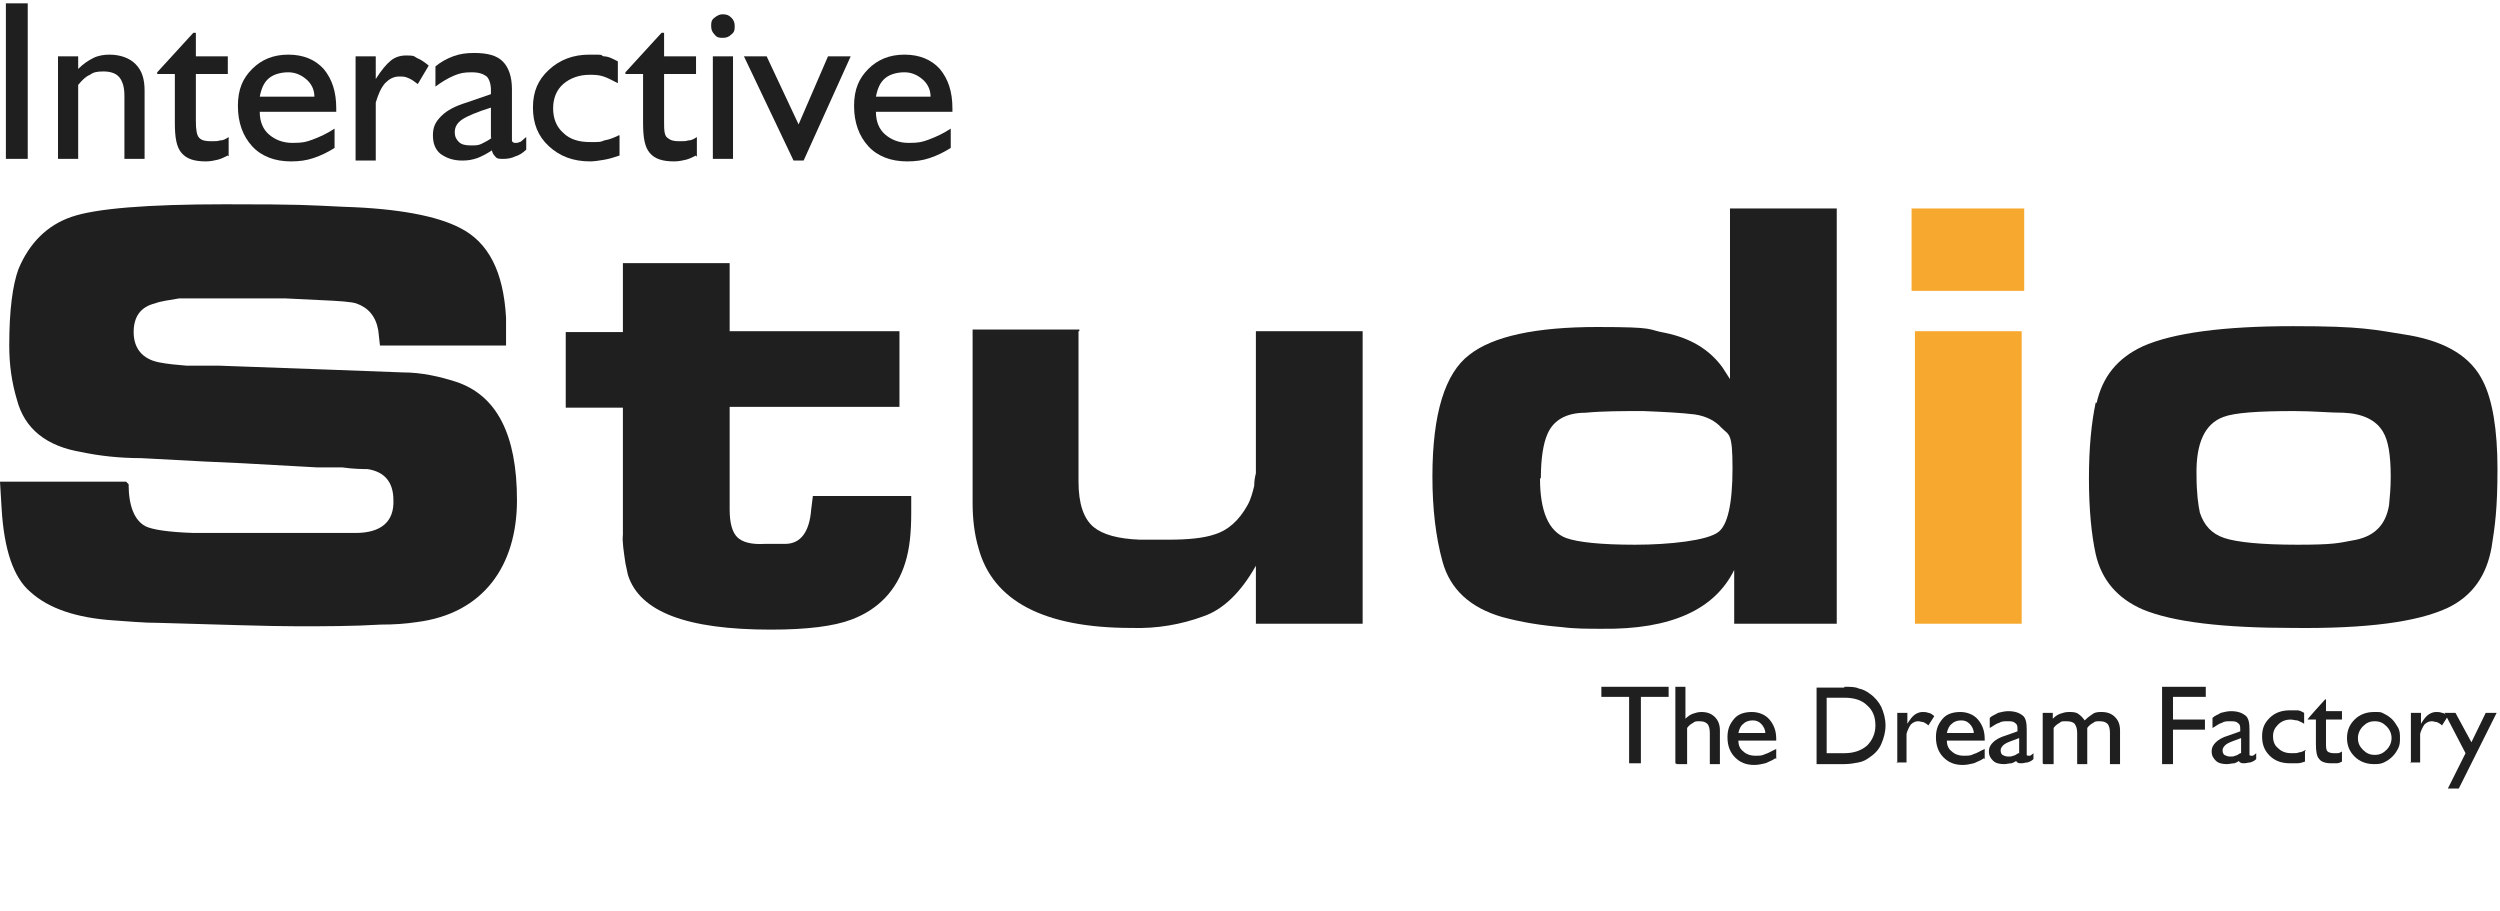 <?xml version="1.0" encoding="UTF-8"?>
<svg id="Calque_1" data-name="Calque 1" xmlns="http://www.w3.org/2000/svg" version="1.1" viewBox="0 0 297.4 108.4">
  <defs>
    <style>
      .cls-1 {
        fill: #1f1f1f;
      }

      .cls-1, .cls-2, .cls-3 {
        stroke-width: 0px;
      }

      .cls-2 {
        fill: #f7a92f;
      }

      .cls-3 {
        fill: #1f1f1f;
      }
    </style>
  </defs>
  <g>
    <path class="cls-3" d="M.7,18.9V.4h2.6v18.5H.7Z"/>
    <path class="cls-3" d="M6.9,18.9V6.7h2.4v1.5c.6-.6,1.2-1,1.8-1.3s1.3-.4,1.9-.4c1.3,0,2.4.4,3.1,1.1.8.8,1.1,1.8,1.1,3.2v8.1h-2.4v-7.5c0-1-.2-1.7-.6-2.2-.4-.5-1.1-.7-1.9-.7s-1.2.1-1.6.4c-.5.2-.9.6-1.4,1.2v8.8h-2.4Z"/>
    <path class="cls-3" d="M27.1,18.5c-.4.2-.8.4-1.2.5-.4.1-.9.2-1.4.2-1.4,0-2.3-.3-2.9-1s-.8-1.8-.8-3.6v-5.8h-2.1v-.2l4.3-4.7h.3v2.8h3.8v2.1h-3.8v5.6c0,1,.1,1.7.4,2s.7.4,1.4.4.7,0,1.1-.1c.4,0,.7-.2,1-.4v2.3h0Z"/>
    <path class="cls-3" d="M39.8,17.6c-.8.5-1.6.9-2.5,1.2-.9.3-1.7.4-2.7.4-1.9,0-3.5-.6-4.6-1.8-1.1-1.2-1.7-2.8-1.7-4.8s.6-3.3,1.7-4.4c1.1-1.1,2.5-1.7,4.3-1.7s3.2.6,4.2,1.7c1,1.2,1.5,2.7,1.5,4.7v.4h-9.1c0,1.2.4,2.1,1.1,2.7s1.6,1,2.8,1,1.6-.1,2.4-.4c.8-.3,1.7-.7,2.6-1.3v2.4h0ZM30.9,11.5h6.5c0-.9-.4-1.6-1-2.1s-1.3-.8-2.1-.8-1.7.2-2.3.7c-.6.5-.9,1.2-1.1,2.2Z"/>
    <path class="cls-3" d="M42.3,18.9V6.7h2.4v2.7c.7-1.1,1.3-1.8,1.8-2.2.5-.4,1.1-.6,1.8-.6s.9,0,1.3.3c.5.2.9.5,1.4.9l-1.3,2.2c-.4-.3-.8-.6-1.1-.7-.4-.2-.7-.2-1.1-.2-.7,0-1.2.3-1.7.8-.5.6-.8,1.3-1.1,2.3v6.9h-2.4v-.2Z"/>
    <path class="cls-3" d="M58.5,17.9c-.6.4-1.2.7-1.7.9-.6.2-1.1.3-1.8.3-1.1,0-1.9-.3-2.6-.8-.6-.5-.9-1.2-.9-2.2s.3-1.6,1-2.3,1.7-1.2,3-1.6l2.9-1v-.5c0-.7-.2-1.3-.5-1.6-.4-.3-.9-.5-1.8-.5s-1.4.1-2.1.4c-.7.3-1.4.7-2.2,1.3v-2.4c.6-.5,1.3-.9,2.1-1.2s1.6-.4,2.5-.4c1.6,0,2.7.3,3.4,1s1.1,1.8,1.1,3.3v5.2c0,.4,0,.7,0,.9,0,.2.2.3.4.3s.3,0,.5-.1c.2,0,.4-.3.8-.6v1.5c-.4.4-.9.7-1.3.8-.4.2-.9.3-1.4.3s-.8,0-1-.3c-.2-.2-.4-.5-.4-.9v.2ZM58.4,16.4v-3.6c-1.6.5-2.8,1-3.4,1.4-.6.4-.9.9-.9,1.5s.2.9.5,1.2c.3.3.8.4,1.4.4s.9,0,1.3-.2c.4-.2.8-.4,1.2-.7h0Z"/>
    <path class="cls-3" d="M73.7,16v2.5c-.6.2-1.2.4-1.8.5-.6.1-1.2.2-1.7.2-2,0-3.6-.6-4.9-1.8-1.3-1.2-1.9-2.7-1.9-4.6s.6-3.3,1.9-4.5,2.9-1.8,4.8-1.8,1.2,0,1.7.2c.6,0,1.1.3,1.7.6v2.6c-.6-.3-1.1-.6-1.7-.8s-1.1-.2-1.7-.2c-1.2,0-2.3.4-3.1,1.1-.8.7-1.2,1.7-1.2,2.9s.4,2.2,1.2,2.9c.8.8,1.9,1.1,3.2,1.1s1.2,0,1.7-.2c.6-.1,1.1-.3,1.7-.6h.1Z"/>
    <path class="cls-3" d="M82.8,18.5c-.4.2-.8.4-1.2.5-.4.1-.9.2-1.4.2-1.4,0-2.3-.3-2.9-1s-.8-1.8-.8-3.6v-5.8h-2.1v-.2l4.3-4.7h.3v2.8h3.8v2.1h-3.8v5.6c0,1,0,1.7.4,2s.7.4,1.4.4.7,0,1.1-.1c.4,0,.7-.2,1-.4v2.3h-.1Z"/>
    <path class="cls-3" d="M84.6,3.1c0-.4,0-.7.4-1s.6-.4,1-.4.7.1,1,.4.4.6.4,1,0,.7-.4,1c-.3.3-.6.4-1,.4s-.7,0-1-.4c-.3-.3-.4-.6-.4-1ZM84.8,18.9V6.7h2.4v12.2h-2.4Z"/>
    <path class="cls-3" d="M94.4,19.1l-5.9-12.4h2.7l3.8,8.1,3.5-8.1h2.7l-5.6,12.4h-1.2Z"/>
    <path class="cls-3" d="M113.1,17.6c-.8.5-1.6.9-2.5,1.2-.9.3-1.7.4-2.7.4-1.9,0-3.5-.6-4.6-1.8-1.1-1.2-1.7-2.8-1.7-4.8s.6-3.3,1.7-4.4c1.1-1.1,2.5-1.7,4.3-1.7s3.2.6,4.2,1.7c1,1.2,1.5,2.7,1.5,4.7v.4h-9.1c0,1.2.4,2.1,1.1,2.7s1.6,1,2.8,1,1.6-.1,2.4-.4,1.7-.7,2.6-1.3v2.4h0ZM104.2,11.5h6.5c0-.9-.4-1.6-1-2.1s-1.3-.8-2.1-.8-1.7.2-2.3.7c-.6.5-.9,1.2-1.1,2.2Z"/>
  </g>
  <path class="cls-3" d="M15.3,57.6c0,2.6.7,4.3,2,5,.8.4,2.7.7,5.7.8h4.3c0,0,11,0,11,0h4c3.1,0,4.6-1.4,4.5-3.9,0-2.2-1.1-3.4-3.1-3.7-.5,0-1.6,0-3-.2h-3c0,0-9-.5-9-.5l-4.4-.2-7.5-.4c-2.7,0-5.1-.3-7-.7-4.3-.7-6.9-2.8-7.8-6.3-.6-2-.9-4.1-.9-6.4,0-4.2.4-7.2,1.1-9.1,1.3-3.1,3.4-5.2,6.3-6.2,2.9-1,9-1.5,18.3-1.5s9.7.1,14.1.3c6.5.2,11.1,1.1,13.8,2.5,3.4,1.7,5.2,5.2,5.5,10.7v3.3h-15l-.2-1.8c-.3-1.7-1.2-2.7-2.6-3.2-.6-.2-2-.3-4.3-.4l-4.1-.2h-12.7c-1.1.2-2.1.3-2.9.6-1.6.4-2.5,1.5-2.5,3.4s1,3.2,3,3.6c1,.2,2.1.3,3.3.4h3.9l13.8.5,8,.3c2.3,0,4.4.5,6.3,1.1,4.9,1.6,7.3,6.3,7.3,14.1s-4,13.5-11.9,14.5c-1.3.2-2.7.3-4.3.3-3.3.2-6.6.2-10,.2s-9-.2-16.2-.4c-2.1,0-4-.2-5.6-.3-4.4-.3-7.7-1.4-9.9-3.4-2-1.7-3.1-5-3.4-9.8L0,57.3h15l.3.3Z"/>
  <path class="cls-3" d="M74.1,39.4v-8.1h12.7v8.1h20.2v9h-20.2v12.2c0,1.6.3,2.7.9,3.3s1.7.9,3.3.8c.9,0,1.7,0,2.4,0,1.9,0,2.9-1.5,3.1-4.1l.2-1.6h11.7v2c0,2.4-.2,4.3-.7,5.9-1,3.3-3.2,5.6-6.4,6.8-2.1.8-5.3,1.2-9.6,1.2-10,0-15.6-2.1-17-6.5l-.3-1.4c-.2-1.4-.4-2.6-.3-3.4v-15.1h-6.8v-9s6.8,0,6.8,0Z"/>
  <path class="cls-3" d="M128.3,39.4v17.9c0,2.6.6,4.4,1.8,5.4,1.1.9,2.9,1.4,5.5,1.5,1.2,0,2.3,0,3.4,0,2.4,0,4.2-.2,5.4-.6,1.7-.5,3-1.7,4-3.5.4-.7.6-1.5.8-2.3,0-.6.1-1.1.2-1.5v-16.9h12.7v34.8h-12.7v-6.9c-1.8,3.2-3.9,5.2-6.2,6-2.7,1-5.6,1.5-8.6,1.4-10.4,0-16.5-3.2-18.2-9.5-.5-1.7-.7-3.5-.7-5.4v-20.6h12.7v.2Z"/>
  <path class="cls-3" d="M205.8,24.8h12.7v49.4h-12.2v-6.4c-2.3,4.7-7.5,7.1-15.7,7-1.7,0-3.3,0-4.8-.2-2.5-.2-4.9-.6-7.1-1.2-3.8-1.1-6.2-3.3-7.1-6.6-.8-2.9-1.2-6.3-1.2-10.1,0-7.5,1.5-12.3,4.4-14.5,2.8-2.2,7.9-3.3,15.2-3.3s5.8.3,8.1.7c2.9.6,5.2,1.9,6.8,4.1l.9,1.4v-20.2h0ZM183.2,56.9c0,3.9,1,6.3,3.1,7.1,1.4.5,4.1.8,8.2.8s8.6-.5,9.9-1.5c1.1-.8,1.7-3.3,1.7-7.6s-.4-3.9-1.3-4.8c-.7-.8-1.8-1.4-3.2-1.6-1.6-.2-3.7-.3-6.1-.4-2.5,0-4.8,0-6.9.2-2.3,0-3.8.9-4.5,2.5-.5,1.1-.8,2.9-.8,5.3h0Z"/>
  <path class="cls-2" d="M240.8,24.8v9.8h-13.4v-9.8h13.4ZM240.5,39.4v34.8h-12.7v-34.8s12.7,0,12.7,0Z"/>
  <path class="cls-3" d="M249.4,48c.7-3.2,2.5-5.4,5.5-6.8,3.6-1.6,9.6-2.4,17.9-2.4s9.5.4,13.9,1.1c4.4.8,7.3,2.6,8.7,5.5,1.1,2.2,1.7,5.7,1.7,10.4s-.3,6.8-.7,9.3c-.6,3.4-2.3,5.8-5.2,7.2-3.6,1.7-9.7,2.5-18.4,2.4-8.3,0-14.3-.7-17.9-2.2-3-1.3-4.9-3.5-5.6-6.6-.5-2.3-.8-5.3-.8-9s.3-6.6.8-9h.1ZM261.3,56.6c0,2,.2,3.5.4,4.4.5,1.5,1.4,2.5,2.9,3s4.4.8,8.7.8,4.9-.2,6.5-.5c2.6-.4,4-1.8,4.4-4.2.1-1,.2-2.1.2-3.4,0-2.6-.3-4.3-.9-5.3-.8-1.4-2.4-2.2-4.7-2.3-1.7,0-3.6-.2-5.9-.2-4.3,0-7.1.2-8.4.7-2.2.8-3.3,3.1-3.2,7Z"/>
  <g>
    <path class="cls-1" d="M193.8,90.8v-7.9h-3.3v-1.2h8v1.2h-3.3v7.9h-1.3Z"/>
    <path class="cls-1" d="M199.3,90.8v-9.1h1.2v3.8c.3-.3.6-.5.9-.6.3-.1.6-.2,1-.2.7,0,1.2.2,1.6.6s.6.9.6,1.6v4h-1.2v-3.7c0-.5-.1-.9-.3-1.1s-.5-.3-.9-.3-.6,0-.8.2c-.2.1-.5.3-.7.6v4.3h-1.2Z"/>
    <path class="cls-1" d="M211.2,90.2c-.4.3-.8.4-1.2.6-.4.1-.9.2-1.3.2-1,0-1.7-.3-2.3-.9-.6-.6-.9-1.4-.9-2.4s.3-1.6.8-2.2c.5-.6,1.3-.8,2.1-.8s1.6.3,2.1.9c.5.6.8,1.3.8,2.3v.2h-4.5c0,.6.2,1,.6,1.3.3.3.8.5,1.4.5s.8,0,1.2-.2c.4-.1.8-.4,1.3-.6v1.2ZM206.8,87.2h3.2c0-.4-.2-.8-.5-1.1-.3-.3-.6-.4-1-.4s-.8.1-1.1.4c-.3.2-.5.6-.6,1.1Z"/>
    <path class="cls-1" d="M219.4,81.7c.7,0,1.3,0,1.7.2.5.1.9.3,1.3.6.6.4,1.1,1,1.4,1.6.3.7.5,1.4.5,2.2s-.2,1.5-.5,2.2c-.3.7-.8,1.2-1.4,1.6-.4.3-.8.5-1.3.6-.5.1-1.1.2-1.7.2h-3.3v-9.1h3.3ZM219.4,83h-2.1v6.6h2.1c1.1,0,2-.3,2.7-.9.6-.6,1-1.4,1-2.4s-.3-1.8-1-2.4c-.6-.6-1.5-.9-2.7-.9Z"/>
    <path class="cls-1" d="M225.7,90.8v-6h1.2v1.3c.3-.5.6-.9.9-1.1.3-.2.6-.3.9-.3s.4,0,.7.1c.2,0,.5.2.7.4l-.7,1.1c-.2-.2-.4-.3-.6-.4-.2,0-.4-.1-.6-.1-.3,0-.6.1-.9.4-.2.3-.4.7-.5,1.1v3.4h-1.2Z"/>
    <path class="cls-1" d="M236,90.2c-.4.3-.8.4-1.2.6-.4.1-.9.2-1.3.2-1,0-1.7-.3-2.3-.9-.6-.6-.9-1.4-.9-2.4s.3-1.6.8-2.2c.5-.6,1.3-.8,2.1-.8s1.6.3,2.1.9c.5.6.8,1.3.8,2.3v.2h-4.5c0,.6.2,1,.6,1.3.3.3.8.5,1.4.5s.8,0,1.2-.2c.4-.1.8-.4,1.3-.6v1.2ZM231.6,87.2h3.2c0-.4-.2-.8-.5-1.1-.3-.3-.6-.4-1-.4s-.8.1-1.1.4c-.3.2-.5.6-.6,1.1Z"/>
    <path class="cls-1" d="M240.2,90.3c-.3.2-.6.4-.9.5-.3,0-.6.1-.9.1-.5,0-1-.1-1.3-.4-.3-.3-.5-.6-.5-1.1s.2-.8.5-1.1c.3-.3.8-.6,1.5-.8l1.4-.5s0,0,0-.1c0,0,0,0,0-.1,0-.4,0-.6-.3-.8-.2-.2-.5-.2-.9-.2s-.7,0-1,.2c-.4.1-.7.4-1.1.6v-1.2c.3-.3.7-.4,1-.6.4-.1.8-.2,1.2-.2.8,0,1.3.2,1.7.5s.5.9.5,1.7v2.5c0,.2,0,.4,0,.5,0,0,0,.1.2.1s.2,0,.2,0c0,0,.2-.1.4-.3v.7c-.2.2-.4.3-.7.4-.2,0-.5.1-.7.1s-.4,0-.5-.1c-.1,0-.2-.2-.2-.5ZM240.2,89.6v-1.8c-.8.3-1.4.5-1.7.7-.3.2-.5.5-.5.7s0,.4.2.6c.2.1.4.2.7.2s.4,0,.6-.1c.2,0,.4-.2.6-.3Z"/>
    <path class="cls-1" d="M243,90.8v-6h1.2v.7c.3-.3.6-.5.9-.6.3-.1.6-.2,1-.2s.8,0,1.1.2c.3.2.5.4.8.8.4-.4.7-.6,1-.8.3-.2.7-.2,1-.2.7,0,1.2.2,1.6.6s.6.9.6,1.6v4h-1.2v-3.7c0-.5-.1-.9-.3-1.1s-.5-.3-.9-.3-.6,0-.8.2c-.2.1-.5.3-.7.6v4.3h-1.2v-3.7c0-.5-.1-.8-.3-1.1-.2-.2-.5-.3-1-.3s-.6,0-.8.2c-.2.1-.5.3-.7.6v4.3h-1.2Z"/>
    <path class="cls-1" d="M257.2,90.8v-9.1h5.2v1.2h-3.9v2.7h3.8v1.2h-3.8v4.1h-1.3Z"/>
    <path class="cls-1" d="M266.7,90.3c-.3.2-.6.4-.9.5-.3,0-.6.1-.9.1-.5,0-1-.1-1.3-.4-.3-.3-.5-.6-.5-1.1s.2-.8.5-1.1c.3-.3.8-.6,1.5-.8l1.4-.5s0,0,0-.1c0,0,0,0,0-.1,0-.4,0-.6-.3-.8-.2-.2-.5-.2-.9-.2s-.7,0-1,.2c-.4.1-.7.4-1.1.6v-1.2c.3-.3.7-.4,1-.6.4-.1.8-.2,1.2-.2.8,0,1.3.2,1.7.5s.5.9.5,1.7v2.5c0,.2,0,.4,0,.5,0,0,0,.1.2.1s.2,0,.2,0c0,0,.2-.1.4-.3v.7c-.2.2-.4.3-.7.4-.2,0-.5.1-.7.1s-.4,0-.5-.1c-.1,0-.2-.2-.2-.5ZM266.6,89.6v-1.8c-.8.3-1.4.5-1.7.7-.3.2-.5.5-.5.7s0,.4.2.6c.2.1.4.2.7.2s.4,0,.6-.1c.2,0,.4-.2.6-.3Z"/>
    <path class="cls-1" d="M274.2,89.4v1.2c-.3.1-.6.2-.9.2-.3,0-.6,0-.9,0-1,0-1.8-.3-2.4-.9-.6-.6-.9-1.3-.9-2.3s.3-1.6.9-2.2c.6-.6,1.4-.9,2.4-.9s.6,0,.9,0c.3,0,.6.2.8.3v1.3c-.3-.2-.6-.3-.8-.4-.3,0-.5-.1-.8-.1-.6,0-1.1.2-1.5.6-.4.4-.6.8-.6,1.4s.2,1.1.6,1.4c.4.4.9.6,1.6.6s.6,0,.9-.1c.3,0,.6-.2.8-.3Z"/>
    <path class="cls-1" d="M278.6,90.6c-.2.1-.4.2-.6.2-.2,0-.4,0-.7,0-.7,0-1.2-.2-1.4-.5-.3-.3-.4-.9-.4-1.8v-2.9h-1c0-.1,2.1-2.4,2.1-2.4h.1v1.4h1.9v1h-1.9v2.8c0,.5,0,.8.2,1,.1.1.4.2.7.2s.4,0,.5,0c.2,0,.3-.1.5-.2v1.1Z"/>
    <path class="cls-1" d="M279.2,87.8c0-.9.3-1.6.9-2.2.6-.6,1.4-.9,2.3-.9s.8,0,1.2.2c.4.2.7.4,1,.7.3.3.5.7.7,1,.2.4.2.8.2,1.2s0,.8-.2,1.2-.4.7-.7,1c-.3.3-.6.5-1,.7s-.8.2-1.2.2c-.9,0-1.7-.3-2.3-.9s-.9-1.3-.9-2.2ZM280.5,87.8c0,.6.2,1,.6,1.4.4.4.8.6,1.4.6s1-.2,1.4-.6c.4-.4.6-.9.6-1.4s-.2-1-.6-1.4c-.4-.4-.8-.6-1.4-.6s-1,.2-1.4.6c-.4.4-.6.9-.6,1.4Z"/>
    <path class="cls-1" d="M286.8,90.8v-6h1.2v1.3c.3-.5.6-.9.9-1.1.3-.2.6-.3.9-.3s.4,0,.7.1c.2,0,.5.2.7.4l-.7,1.1c-.2-.2-.4-.3-.6-.4-.2,0-.4-.1-.6-.1-.3,0-.6.1-.9.4-.2.3-.4.7-.5,1.1v3.4h-1.2Z"/>
    <path class="cls-1" d="M293.3,89.6l-2.5-4.8h1.3l1.9,3.5,1.7-3.5h1.3l-4.5,9h-1.3l2.1-4.2Z"/>
  </g>
</svg>